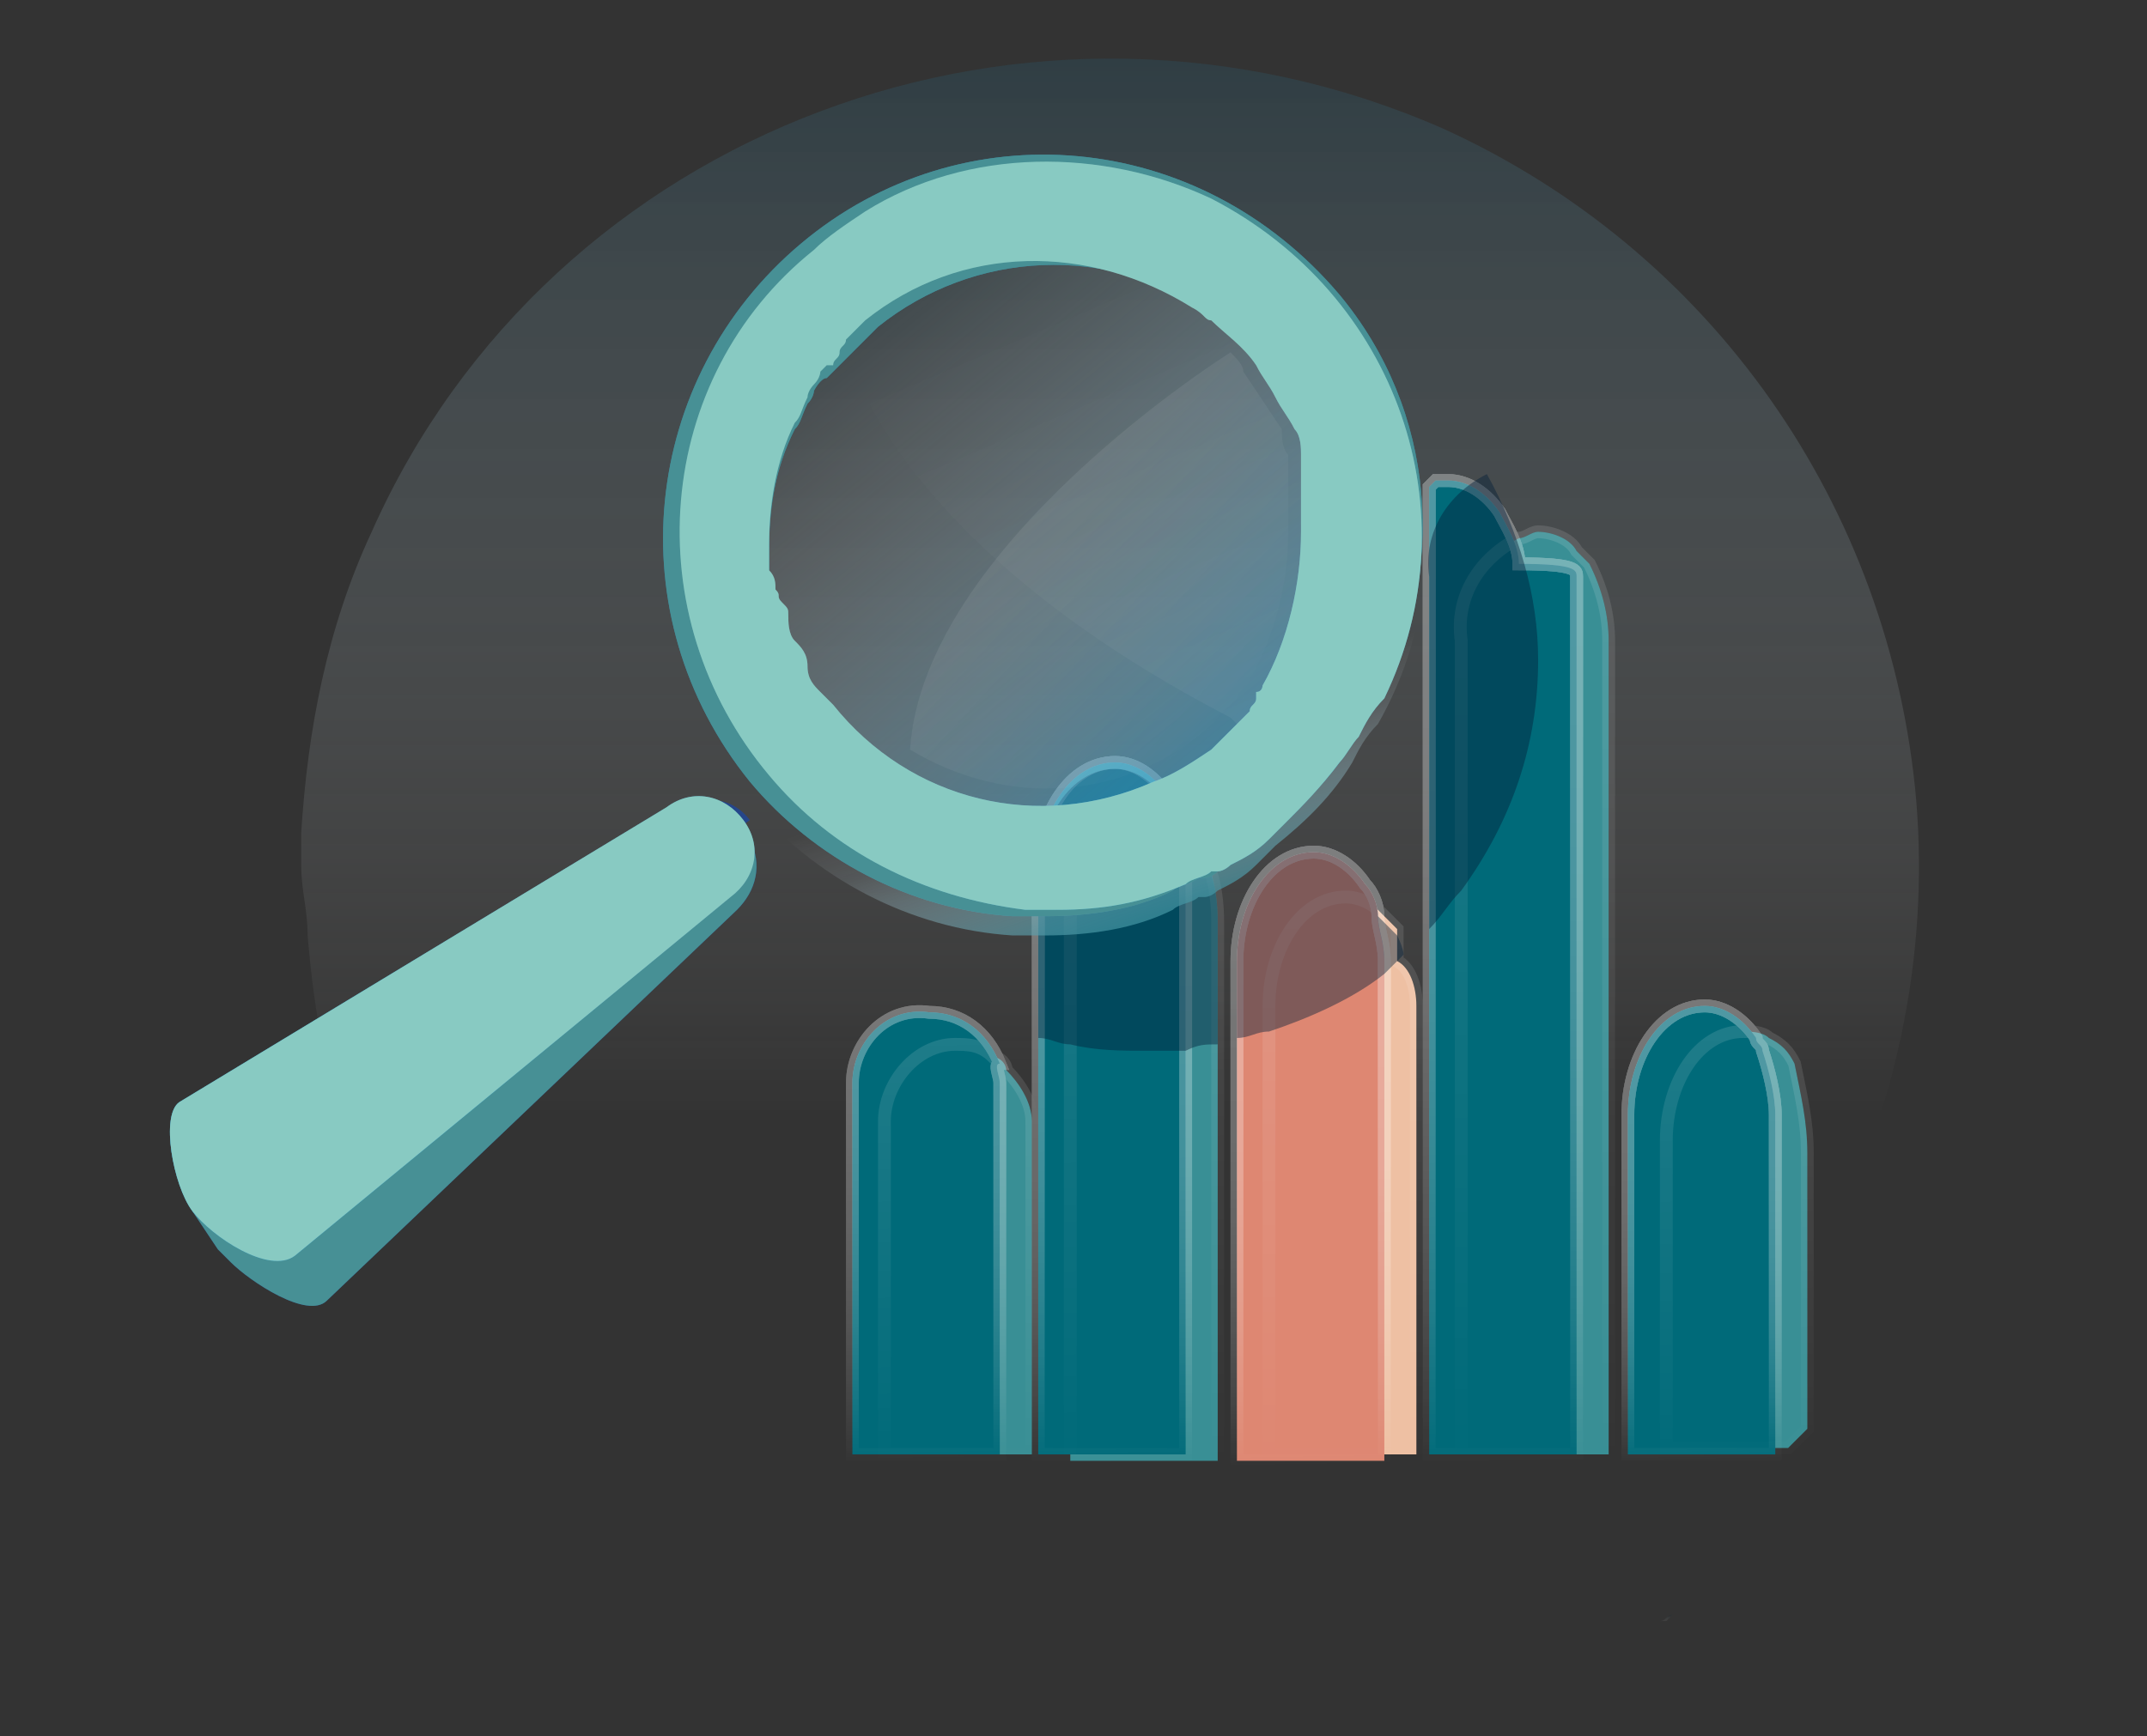 <svg xmlns="http://www.w3.org/2000/svg" xmlns:xlink="http://www.w3.org/1999/xlink" id="Calque_2" x="0px" y="0px" viewBox="0 0 33.5 27.1" style="enable-background:new 0 0 33.5 27.1;" xml:space="preserve">
<rect x="0" y="0" width="33.5" height="27.1" fill="#333333" stroke="none"/>
<style type="text/css">
	.st0{opacity:0.5;fill:url(#SVGID_1_);enable-background:new    ;}
	.st1{opacity:0.31;fill:url(#SVGID_2_);enable-background:new    ;}
	.st2{opacity:0.31;fill:url(#SVGID_3_);enable-background:new    ;}
	.st3{opacity:0.31;fill:url(#SVGID_4_);enable-background:new    ;}
	.st4{opacity:0.31;fill:url(#SVGID_5_);enable-background:new    ;}
	.st5{opacity:0.31;fill:url(#SVGID_6_);enable-background:new    ;}
	.st6{opacity:0.31;fill:url(#SVGID_7_);enable-background:new    ;}
	.st7{fill:#398F95;}
	.st8{fill:url(#SVGID_8_);}
	.st9{fill:url(#SVGID_9_);}
	.st10{opacity:0.1;fill:url(#SVGID_10_);enable-background:new    ;}
	.st11{fill:url(#SVGID_11_);}
	.st12{fill:#EEC0A3;}
	.st13{fill:url(#SVGID_12_);}
	.st14{fill:url(#SVGID_13_);}
	.st15{fill:#006A79;}
	.st16{fill:#DE8772;}
	.st17{opacity:0.31;}
	.st18{opacity:0.31;fill:none;stroke:url(#SVGID_14_);stroke-width:0.2;stroke-miterlimit:10;enable-background:new    ;}
	.st19{opacity:0.31;fill:none;stroke:url(#SVGID_15_);stroke-width:0.2;stroke-miterlimit:10;enable-background:new    ;}
	.st20{opacity:0.31;fill:none;stroke:url(#SVGID_16_);stroke-width:0.2;stroke-miterlimit:10;enable-background:new    ;}
	.st21{opacity:0.31;fill:none;stroke:url(#SVGID_17_);stroke-width:0.2;stroke-miterlimit:10;enable-background:new    ;}
	.st22{opacity:0.31;fill:none;stroke:url(#SVGID_18_);stroke-width:0.2;stroke-miterlimit:10;enable-background:new    ;}
	.st23{opacity:0.1;fill:none;stroke:url(#SVGID_19_);stroke-width:0.2;stroke-miterlimit:10;enable-background:new    ;}
	.st24{fill:none;stroke:url(#SVGID_20_);stroke-width:0.2;stroke-miterlimit:10;}
	.st25{opacity:0.1;fill:none;stroke:url(#SVGID_21_);stroke-width:0.2;stroke-miterlimit:10;enable-background:new    ;}
	.st26{fill:none;stroke:url(#SVGID_22_);stroke-width:0.2;stroke-miterlimit:10;}
	.st27{opacity:0.1;fill:none;stroke:url(#SVGID_23_);stroke-width:0.2;stroke-miterlimit:10;enable-background:new    ;}
	.st28{fill:none;stroke:url(#SVGID_24_);stroke-width:0.2;stroke-miterlimit:10;}
	.st29{opacity:0.1;fill:none;stroke:url(#SVGID_25_);stroke-width:0.2;stroke-miterlimit:10;enable-background:new    ;}
	.st30{fill:none;stroke:url(#SVGID_26_);stroke-width:0.2;stroke-miterlimit:10;}
	.st31{opacity:0.1;fill:none;stroke:url(#SVGID_27_);stroke-width:0.2;stroke-miterlimit:10;enable-background:new    ;}
	.st32{fill:none;stroke:url(#SVGID_28_);stroke-width:0.2;stroke-miterlimit:10;}
	.st33{fill:none;stroke:url(#SVGID_29_);stroke-width:0.2;stroke-miterlimit:10;}
	.st34{fill:none;stroke:url(#SVGID_30_);stroke-width:0.2;stroke-miterlimit:10;}
	.st35{fill:none;stroke:url(#SVGID_31_);stroke-width:0.2;stroke-miterlimit:10;}
	.st36{fill:none;stroke:url(#SVGID_32_);stroke-width:0.2;stroke-miterlimit:10;}
	.st37{fill:none;stroke:url(#SVGID_33_);stroke-width:0.2;stroke-miterlimit:10;}
	.st38{fill:none;stroke:url(#SVGID_34_);stroke-width:0.2;stroke-miterlimit:10;}
	.st39{fill:none;stroke:url(#SVGID_35_);stroke-width:0.2;stroke-miterlimit:10;}
	.st40{fill:none;stroke:url(#SVGID_36_);stroke-width:0.2;stroke-miterlimit:10;}
	.st41{fill:none;stroke:url(#SVGID_37_);stroke-width:0.2;stroke-miterlimit:10;}
	.st42{opacity:0.43;fill:#042038;enable-background:new    ;}
	.st43{fill:#042038;}
	.st44{fill:url(#SVGID_38_);}
	.st45{fill:#25468A;}
	.st46{fill:#479095;}
	.st47{fill:#347D99;}
	.st48{fill:url(#SVGID_39_);}
	.st49{fill:url(#SVGID_40_);}
	.st50{fill:#88CAC2;}
	.st51{fill:url(#SVGID_41_);}
	.st52{opacity:0.14;fill:url(#SVGID_42_);enable-background:new    ;}
	.st53{opacity:0.14;fill:url(#SVGID_43_);enable-background:new    ;}
</style>
<g>
	<g>
		
			<linearGradient id="SVGID_1_" gradientUnits="userSpaceOnUse" x1="-1146.73" y1="597.628" x2="-1146.73" y2="617.281" gradientTransform="matrix(-1 0 0 1 -1129.463 -599.872)">
			<stop offset="0" style="stop-color:#022A3B"></stop>
			<stop offset="1" style="stop-color:#FFFFFF;stop-opacity:0"></stop>
		</linearGradient>
		<path class="st0" d="M29.9,12.5c0.4,4.9-2.1,9.7-6.4,12.1c-0.1,0.1-0.3,0.2-0.4,0.2c-0.2,0.1-0.5,0.2-0.7,0.3    c-0.1,0.1-0.3,0.1-0.4,0.2c-6.5,2.6-13.8-0.6-16.4-7.1c-0.5-1.2-0.7-2.4-0.8-3.6c0-0.4-0.1-0.7-0.1-1.1c0-0.2,0-0.3,0-0.5    c0.1-1.6,0.4-3.2,1.1-4.7C8.6,2,16.1-0.8,22.5,2C26.7,3.9,29.5,7.9,29.9,12.5z"></path>
	</g>
</g>
<g>
	<g>
		<g>
			
				<linearGradient id="SVGID_2_" gradientUnits="userSpaceOnUse" x1="14.964" y1="619.465" x2="14.856" y2="615.429" gradientTransform="matrix(1 0 0 1 0 -597.145)">
				<stop offset="0" style="stop-color:#FFFFFF;stop-opacity:0"></stop>
				<stop offset="1" style="stop-color:#000000;stop-opacity:0.6"></stop>
			</linearGradient>
			<path class="st1" d="M16.1,17.5v5.2h-2.3v-5.2c0-0.6,0.5-1.2,1.1-1.2c0.2,0,0.4,0,0.6,0.2c0.1,0,0.2,0.1,0.2,0.2     C15.9,16.9,16.1,17.2,16.1,17.5z"></path>
			
				<linearGradient id="SVGID_3_" gradientUnits="userSpaceOnUse" x1="18.01" y1="620.284" x2="17.869" y2="615.05" gradientTransform="matrix(1 0 0 1 0 -597.145)">
				<stop offset="0" style="stop-color:#FFFFFF;stop-opacity:0"></stop>
				<stop offset="1" style="stop-color:#000000;stop-opacity:0.6"></stop>
			</linearGradient>
			<path class="st2" d="M19,14.4v8.4h-2.3v-8.4c0-0.9,0.5-1.7,1.2-1.7c0.2,0,0.4,0.1,0.5,0.2c0.1,0.1,0.2,0.2,0.3,0.3     C18.9,13.5,19,13.9,19,14.4z"></path>
			
				<linearGradient id="SVGID_4_" gradientUnits="userSpaceOnUse" x1="26.003" y1="622.487" x2="26" y2="622.367" gradientTransform="matrix(1 0 0 1 0 -597.145)">
				<stop offset="0" style="stop-color:#FFFFFF;stop-opacity:0"></stop>
				<stop offset="1" style="stop-color:#000000;stop-opacity:0.6"></stop>
			</linearGradient>
			<path class="st3" d="M26.1,25.2L26,25.3l0,0c0,0-0.1,0-0.1,0c0,0,0,0,0,0C26,25.3,26,25.2,26.1,25.2z"></path>
			
				<linearGradient id="SVGID_5_" gradientUnits="userSpaceOnUse" x1="27.099" y1="620.381" x2="26.968" y2="615.478" gradientTransform="matrix(1 0 0 1 0 -597.145)">
				<stop offset="0" style="stop-color:#FFFFFF;stop-opacity:0"></stop>
				<stop offset="1" style="stop-color:#000000;stop-opacity:0.6"></stop>
			</linearGradient>
			<path class="st4" d="M28.2,18v4.3l0,0l0,0c0,0-0.1,0.1-0.1,0.1l-0.1,0.1l-0.1,0.1l-0.1,0l0,0v0h-1.8v-4.8c0-0.9,0.5-1.7,1.2-1.7     c0.1,0,0.3,0,0.4,0.1c0.2,0.1,0.3,0.2,0.4,0.4C28.1,17.1,28.2,17.5,28.2,18z"></path>
			
				<linearGradient id="SVGID_6_" gradientUnits="userSpaceOnUse" x1="21.013" y1="619.245" x2="20.89" y2="614.724" gradientTransform="matrix(1 0 0 1 0 -597.145)">
				<stop offset="0" style="stop-color:#FFFFFF;stop-opacity:0"></stop>
				<stop offset="1" style="stop-color:#000000;stop-opacity:0.6"></stop>
			</linearGradient>
			<path class="st5" d="M22.1,15.7v7h-2.3v-7c0-0.9,0.5-1.7,1.2-1.7c0.2,0,0.4,0.1,0.5,0.2c0.1,0.1,0.2,0.2,0.3,0.3c0,0,0,0,0,0.1     s0,0,0,0.1s0,0,0,0.1s0,0,0,0.1s0,0,0,0.1C22,15.1,22.1,15.4,22.1,15.7z"></path>
			
				<linearGradient id="SVGID_7_" gradientUnits="userSpaceOnUse" x1="24.154" y1="620.161" x2="24.003" y2="614.519" gradientTransform="matrix(1 0 0 1 0 -597.145)">
				<stop offset="0" style="stop-color:#FFFFFF;stop-opacity:0"></stop>
				<stop offset="1" style="stop-color:#000000;stop-opacity:0.6"></stop>
			</linearGradient>
			<path class="st6" d="M25.1,10v12.7h-2.3V10c-0.1-0.7,0.3-1.3,0.9-1.6c0.1,0,0.2-0.1,0.3-0.1c0.2,0,0.5,0.1,0.6,0.3     c0.1,0.1,0.1,0.1,0.2,0.2C25,9.2,25.1,9.6,25.1,10z"></path>
			<path class="st7" d="M16.1,17.5v5.2h-2.3v-5.2c0-0.6,0.5-1.2,1.1-1.2c0.2,0,0.4,0,0.6,0.2c0.1,0,0.2,0.1,0.2,0.2     C15.9,16.9,16.1,17.2,16.1,17.5z"></path>
			
				<linearGradient id="SVGID_8_" gradientUnits="userSpaceOnUse" x1="14.405" y1="612.35" x2="14.389" y2="619.765" gradientTransform="matrix(1 0 0 1 0 -597.145)">
				<stop offset="0" style="stop-color:#347D99"></stop>
				<stop offset="1" style="stop-color:#FFFFFF;stop-opacity:0"></stop>
			</linearGradient>
			<path class="st8" d="M15.6,16.9v5.8h-2.3v-5.8c0-0.6,0.5-1.2,1.2-1.1c0.5,0,0.9,0.3,1.1,0.8C15.5,16.6,15.6,16.8,15.6,16.9z"></path>
			<path class="st7" d="M19,14.4v8.4h-2.3v-8.4c0-0.9,0.5-1.7,1.2-1.7c0.2,0,0.4,0.1,0.5,0.2c0.1,0.1,0.2,0.2,0.3,0.3     C18.9,13.5,19,13.9,19,14.4z"></path>
			
				<linearGradient id="SVGID_9_" gradientUnits="userSpaceOnUse" x1="17.39" y1="608.255" x2="17.366" y2="619.698" gradientTransform="matrix(1 0 0 1 0 -597.145)">
				<stop offset="0" style="stop-color:#347D99"></stop>
				<stop offset="1" style="stop-color:#FFFFFF;stop-opacity:0"></stop>
			</linearGradient>
			<path class="st9" d="M18.5,13.6v9.1h-2.3v-9.1c0-0.9,0.5-1.7,1.2-1.7c0.3,0,0.6,0.2,0.8,0.5c0.1,0.1,0.2,0.3,0.2,0.5     C18.5,13.1,18.5,13.4,18.5,13.6z"></path>
			
				<linearGradient id="SVGID_10_" gradientUnits="userSpaceOnUse" x1="26" y1="622.303" x2="25.999" y2="622.476" gradientTransform="matrix(1 0 0 1 0 -597.145)">
				<stop offset="0" style="stop-color:#347D99"></stop>
				<stop offset="1" style="stop-color:#FFFFFF;stop-opacity:0"></stop>
			</linearGradient>
			<path class="st10" d="M26.1,25.2L26,25.3l0,0c0,0-0.1,0-0.1,0c0,0,0,0,0,0C26,25.3,26,25.2,26.1,25.2z"></path>
			<path class="st7" d="M28.2,18v4.3l0,0l0,0c0,0-0.1,0.1-0.1,0.1l-0.1,0.1l-0.1,0.1l-0.1,0l0,0v0h-1.8v-4.8c0-0.9,0.5-1.7,1.2-1.7     c0.1,0,0.3,0,0.4,0.1c0.2,0.1,0.3,0.2,0.4,0.4C28.1,17.1,28.2,17.5,28.2,18z"></path>
			
				<linearGradient id="SVGID_11_" gradientUnits="userSpaceOnUse" x1="26.526" y1="612.353" x2="26.509" y2="619.765" gradientTransform="matrix(1 0 0 1 0 -597.145)">
				<stop offset="0" style="stop-color:#347D99"></stop>
				<stop offset="1" style="stop-color:#FFFFFF;stop-opacity:0"></stop>
			</linearGradient>
			<path class="st11" d="M27.7,17.4v5.3h-2.3v-5.3c0-0.9,0.5-1.7,1.2-1.7c0.3,0,0.6,0.2,0.8,0.5c0,0.1,0.1,0.1,0.1,0.2     C27.6,16.7,27.7,17.1,27.7,17.4z"></path>
			<path class="st12" d="M22.1,15.7v7h-2.3v-7c0-0.9,0.5-1.7,1.2-1.7c0.2,0,0.4,0.1,0.5,0.2c0.1,0.1,0.2,0.2,0.3,0.3c0,0,0,0,0,0.1     s0,0,0,0.1s0,0,0,0.1s0,0,0,0.1s0,0,0,0.1C22,15.1,22.1,15.4,22.1,15.7z"></path>
			
				<linearGradient id="SVGID_12_" gradientUnits="userSpaceOnUse" x1="20.438" y1="609.731" x2="20.417" y2="619.722" gradientTransform="matrix(1 0 0 1 0 -597.145)">
				<stop offset="0" style="stop-color:#347D99"></stop>
				<stop offset="1" style="stop-color:#FFFFFF;stop-opacity:0"></stop>
			</linearGradient>
			<path class="st13" d="M21.6,15v7.8h-2.3V15c0-0.9,0.5-1.7,1.2-1.7c0.3,0,0.6,0.2,0.8,0.5c0.1,0.1,0.2,0.3,0.2,0.5     C21.5,14.5,21.6,14.7,21.6,15z"></path>
			<path class="st7" d="M25.1,10v12.7h-2.3V10c-0.1-0.7,0.3-1.3,0.9-1.6c0.1,0,0.2-0.1,0.3-0.1c0.2,0,0.5,0.1,0.6,0.3     c0.1,0.1,0.1,0.1,0.2,0.2C25,9.2,25.1,9.6,25.1,10z"></path>
			
				<linearGradient id="SVGID_13_" gradientUnits="userSpaceOnUse" x1="23.495" y1="603.345" x2="23.461" y2="619.618" gradientTransform="matrix(1 0 0 1 0 -597.145)">
				<stop offset="0" style="stop-color:#347D99"></stop>
				<stop offset="1" style="stop-color:#FFFFFF;stop-opacity:0"></stop>
			</linearGradient>
			<path class="st14" d="M24.6,9v13.7h-2.3V9c0,0,0-0.1,0-0.1s0,0,0-0.1v0v0c0,0,0,0,0-0.1v0c0,0,0,0,0-0.1v0c0,0,0,0,0-0.1v0l0-0.1     c0,0,0,0,0,0c0,0,0-0.1,0-0.1c0,0,0-0.1,0-0.1l0-0.1l0,0l0,0c0,0,0,0,0,0l0,0c0,0,0,0,0,0l0-0.1c0,0,0,0,0-0.1s0,0,0-0.1     s0,0,0-0.1s0,0,0,0l0,0l0,0l0,0c0,0,0,0,0,0l0-0.1l0,0c0,0,0.1-0.1,0.1-0.1l0,0c0,0,0,0,0,0l0,0l0,0l0,0l0,0l0,0l0,0l0,0h0     c0.1,0,0.1,0,0.2,0c0.3,0,0.6,0.2,0.8,0.5c0.1,0.2,0.3,0.5,0.3,0.8C24.6,8.8,24.6,8.9,24.6,9z"></path>
			<path class="st15" d="M15.6,16.9v5.8h-2.3v-5.8c0-0.6,0.5-1.2,1.2-1.1c0.5,0,0.9,0.3,1.1,0.8C15.5,16.6,15.6,16.8,15.6,16.9z"></path>
			<path class="st15" d="M18.5,13.6v9.1h-2.3v-9.1c0-0.9,0.5-1.7,1.2-1.7c0.3,0,0.6,0.2,0.8,0.5c0.1,0.1,0.2,0.3,0.2,0.5     C18.5,13.1,18.5,13.4,18.5,13.6z"></path>
			<path class="st15" d="M27.7,17.4v5.3h-2.3v-5.3c0-0.9,0.5-1.7,1.2-1.7c0.3,0,0.6,0.2,0.8,0.5c0,0.1,0.1,0.1,0.1,0.2     C27.6,16.7,27.7,17.1,27.7,17.4z"></path>
			<path class="st16" d="M21.6,15v7.8h-2.3V15c0-0.9,0.5-1.7,1.2-1.7c0.3,0,0.6,0.2,0.8,0.5c0.1,0.1,0.2,0.3,0.2,0.5     C21.5,14.5,21.6,14.7,21.6,15z"></path>
			<path class="st15" d="M24.6,9v13.7h-2.3V9c0,0,0-0.1,0-0.1s0,0,0-0.1v0v0c0,0,0,0,0-0.1v0c0,0,0,0,0-0.1v0c0,0,0,0,0-0.1v0l0-0.1     c0,0,0,0,0,0c0,0,0-0.1,0-0.1c0,0,0-0.1,0-0.1l0-0.1l0,0l0,0c0,0,0,0,0,0l0,0c0,0,0,0,0,0l0-0.1c0,0,0,0,0-0.1s0,0,0-0.1     s0,0,0-0.1s0,0,0,0l0,0l0,0l0,0c0,0,0,0,0,0l0-0.1l0,0c0,0,0.1-0.1,0.1-0.1l0,0c0,0,0,0,0,0l0,0l0,0l0,0l0,0l0,0l0,0l0,0h0     c0.1,0,0.1,0,0.2,0c0.3,0,0.6,0.2,0.8,0.5c0.1,0.2,0.3,0.5,0.3,0.8C24.6,8.8,24.6,8.9,24.6,9z"></path>
		</g>
		<g class="st17">
			
				<linearGradient id="SVGID_14_" gradientUnits="userSpaceOnUse" x1="14.839" y1="613.414" x2="14.95" y2="620.005" gradientTransform="matrix(1 0 0 1 0 -597.145)">
				<stop offset="0" style="stop-color:#FFFFFF"></stop>
				<stop offset="1" style="stop-color:#FFFFFF;stop-opacity:0"></stop>
			</linearGradient>
			<path class="st18" d="M16.1,17.5v5.2h-2.3v-5.2c0-0.6,0.5-1.2,1.1-1.2c0.2,0,0.4,0,0.6,0.2c0.1,0,0.2,0.1,0.2,0.2     C15.9,16.9,16.1,17.2,16.1,17.5z"></path>
			
				<linearGradient id="SVGID_15_" gradientUnits="userSpaceOnUse" x1="17.786" y1="609.747" x2="17.957" y2="620.015" gradientTransform="matrix(1 0 0 1 0 -597.145)">
				<stop offset="0" style="stop-color:#FFFFFF"></stop>
				<stop offset="1" style="stop-color:#FFFFFF;stop-opacity:0"></stop>
			</linearGradient>
			<path class="st19" d="M19,14.4v8.4h-2.3v-8.4c0-0.9,0.5-1.7,1.2-1.7c0.2,0,0.4,0.1,0.5,0.2c0.1,0.1,0.2,0.2,0.3,0.3     C18.9,13.5,19,13.9,19,14.4z"></path>
			
				<linearGradient id="SVGID_16_" gradientUnits="userSpaceOnUse" x1="26.951" y1="613.34" x2="27.064" y2="620.138" gradientTransform="matrix(1 0 0 1 0 -597.145)">
				<stop offset="0" style="stop-color:#FFFFFF"></stop>
				<stop offset="1" style="stop-color:#FFFFFF;stop-opacity:0"></stop>
			</linearGradient>
			<path class="st20" d="M28.2,18v4.3l0,0l0,0c0,0-0.1,0.1-0.1,0.1l-0.1,0.1l-0.1,0.1l-0.1,0l0,0v0h-1.8v-4.8c0-0.9,0.5-1.7,1.2-1.7     c0.1,0,0.3,0,0.4,0.1c0.2,0.1,0.3,0.2,0.4,0.4C28.1,17.1,28.2,17.5,28.2,18z"></path>
			
				<linearGradient id="SVGID_17_" gradientUnits="userSpaceOnUse" x1="20.846" y1="611.116" x2="20.995" y2="620.015" gradientTransform="matrix(1 0 0 1 0 -597.145)">
				<stop offset="0" style="stop-color:#FFFFFF"></stop>
				<stop offset="1" style="stop-color:#FFFFFF;stop-opacity:0"></stop>
			</linearGradient>
			<path class="st21" d="M22.1,15.7v7h-2.3v-7c0-0.9,0.5-1.7,1.2-1.7c0.2,0,0.4,0.1,0.5,0.2c0.1,0.1,0.2,0.2,0.3,0.3c0,0,0,0,0,0.1     s0,0,0,0.1s0,0,0,0.1s0,0,0,0.1s0,0,0,0.1C22,15.1,22.1,15.4,22.1,15.7z"></path>
			
				<linearGradient id="SVGID_18_" gradientUnits="userSpaceOnUse" x1="23.839" y1="605.427" x2="24.084" y2="620.004" gradientTransform="matrix(1 0 0 1 0 -597.145)">
				<stop offset="0" style="stop-color:#FFFFFF"></stop>
				<stop offset="1" style="stop-color:#FFFFFF;stop-opacity:0"></stop>
			</linearGradient>
			<path class="st22" d="M25.1,10v12.7h-2.3V10c-0.1-0.7,0.3-1.3,0.9-1.6c0.1,0,0.2-0.1,0.3-0.1c0.2,0,0.5,0.1,0.6,0.3     c0.1,0.1,0.1,0.1,0.2,0.2C25,9.2,25.1,9.6,25.1,10z"></path>
			
				<linearGradient id="SVGID_19_" gradientUnits="userSpaceOnUse" x1="14.839" y1="613.414" x2="14.95" y2="620.005" gradientTransform="matrix(1 0 0 1 0 -597.145)">
				<stop offset="0" style="stop-color:#FFFFFF"></stop>
				<stop offset="1" style="stop-color:#FFFFFF;stop-opacity:0"></stop>
			</linearGradient>
			<path class="st23" d="M16.1,17.5v5.2h-2.3v-5.2c0-0.6,0.5-1.2,1.1-1.2c0.2,0,0.4,0,0.6,0.2c0.1,0,0.2,0.1,0.2,0.2     C15.9,16.9,16.1,17.2,16.1,17.5z"></path>
			
				<linearGradient id="SVGID_20_" gradientUnits="userSpaceOnUse" x1="14.324" y1="612.796" x2="14.446" y2="620.013" gradientTransform="matrix(1 0 0 1 0 -597.145)">
				<stop offset="0" style="stop-color:#FFFFFF"></stop>
				<stop offset="1" style="stop-color:#FFFFFF;stop-opacity:0"></stop>
			</linearGradient>
			<path class="st24" d="M15.6,16.9v5.8h-2.3v-5.8c0-0.6,0.5-1.2,1.2-1.1c0.5,0,0.9,0.3,1.1,0.8C15.5,16.6,15.6,16.8,15.6,16.9z"></path>
			
				<linearGradient id="SVGID_21_" gradientUnits="userSpaceOnUse" x1="17.786" y1="609.747" x2="17.957" y2="620.015" gradientTransform="matrix(1 0 0 1 0 -597.145)">
				<stop offset="0" style="stop-color:#FFFFFF"></stop>
				<stop offset="1" style="stop-color:#FFFFFF;stop-opacity:0"></stop>
			</linearGradient>
			<path class="st25" d="M19,14.4v8.4h-2.3v-8.4c0-0.9,0.5-1.7,1.2-1.7c0.2,0,0.4,0.1,0.5,0.2c0.1,0.1,0.2,0.2,0.3,0.3     C18.9,13.5,19,13.9,19,14.4z"></path>
			
				<linearGradient id="SVGID_22_" gradientUnits="userSpaceOnUse" x1="17.27" y1="608.987" x2="17.454" y2="620.005" gradientTransform="matrix(1 0 0 1 0 -597.145)">
				<stop offset="0" style="stop-color:#FFFFFF"></stop>
				<stop offset="1" style="stop-color:#FFFFFF;stop-opacity:0"></stop>
			</linearGradient>
			<path class="st26" d="M18.5,13.6v9.1h-2.3v-9.1c0-0.9,0.5-1.7,1.2-1.7c0.3,0,0.6,0.2,0.8,0.5c0.1,0.1,0.2,0.3,0.2,0.5     C18.5,13.1,18.5,13.4,18.5,13.6z"></path>
			
				<linearGradient id="SVGID_23_" gradientUnits="userSpaceOnUse" x1="26.951" y1="613.34" x2="27.064" y2="620.138" gradientTransform="matrix(1 0 0 1 0 -597.145)">
				<stop offset="0" style="stop-color:#FFFFFF"></stop>
				<stop offset="1" style="stop-color:#FFFFFF;stop-opacity:0"></stop>
			</linearGradient>
			<path class="st27" d="M28.2,18v4.3l0,0l0,0c0,0-0.1,0.1-0.1,0.1l-0.1,0.1l-0.1,0.1l-0.1,0l0,0v0h-1.8v-4.8c0-0.9,0.5-1.7,1.2-1.7     c0.1,0,0.3,0,0.4,0.1c0.2,0.1,0.3,0.2,0.4,0.4C28.1,17.1,28.2,17.5,28.2,18z"></path>
			
				<linearGradient id="SVGID_24_" gradientUnits="userSpaceOnUse" x1="26.441" y1="612.786" x2="26.562" y2="620.005" gradientTransform="matrix(1 0 0 1 0 -597.145)">
				<stop offset="0" style="stop-color:#FFFFFF"></stop>
				<stop offset="1" style="stop-color:#FFFFFF;stop-opacity:0"></stop>
			</linearGradient>
			<path class="st28" d="M27.7,17.4v5.3h-2.3v-5.3c0-0.9,0.5-1.7,1.2-1.7c0.3,0,0.6,0.2,0.8,0.5c0,0.1,0.1,0.1,0.1,0.2     C27.6,16.7,27.7,17.1,27.7,17.4z"></path>
			
				<linearGradient id="SVGID_25_" gradientUnits="userSpaceOnUse" x1="20.846" y1="611.116" x2="20.995" y2="620.015" gradientTransform="matrix(1 0 0 1 0 -597.145)">
				<stop offset="0" style="stop-color:#FFFFFF"></stop>
				<stop offset="1" style="stop-color:#FFFFFF;stop-opacity:0"></stop>
			</linearGradient>
			<path class="st29" d="M22.1,15.7v7h-2.3v-7c0-0.9,0.5-1.7,1.2-1.7c0.2,0,0.4,0.1,0.5,0.2c0.1,0.1,0.2,0.2,0.3,0.3c0,0,0,0,0,0.1     s0,0,0,0.1s0,0,0,0.1s0,0,0,0.1s0,0,0,0.1C22,15.1,22.1,15.4,22.1,15.7z"></path>
			
				<linearGradient id="SVGID_26_" gradientUnits="userSpaceOnUse" x1="20.33" y1="610.357" x2="20.491" y2="620.005" gradientTransform="matrix(1 0 0 1 0 -597.145)">
				<stop offset="0" style="stop-color:#FFFFFF"></stop>
				<stop offset="1" style="stop-color:#FFFFFF;stop-opacity:0"></stop>
			</linearGradient>
			<path class="st30" d="M21.6,15v7.8h-2.3V15c0-0.9,0.5-1.7,1.2-1.7c0.3,0,0.6,0.2,0.8,0.5c0.1,0.1,0.2,0.3,0.2,0.5     C21.5,14.5,21.6,14.7,21.6,15z"></path>
			
				<linearGradient id="SVGID_27_" gradientUnits="userSpaceOnUse" x1="23.839" y1="605.427" x2="24.084" y2="620.004" gradientTransform="matrix(1 0 0 1 0 -597.145)">
				<stop offset="0" style="stop-color:#FFFFFF"></stop>
				<stop offset="1" style="stop-color:#FFFFFF;stop-opacity:0"></stop>
			</linearGradient>
			<path class="st31" d="M25.1,10v12.7h-2.3V10c-0.1-0.7,0.3-1.3,0.9-1.6c0.1,0,0.2-0.1,0.3-0.1c0.2,0,0.5,0.1,0.6,0.3     c0.1,0.1,0.1,0.1,0.2,0.2C25,9.2,25.1,9.6,25.1,10z"></path>
			
				<linearGradient id="SVGID_28_" gradientUnits="userSpaceOnUse" x1="23.33" y1="604.417" x2="23.591" y2="620.014" gradientTransform="matrix(1 0 0 1 0 -597.145)">
				<stop offset="0" style="stop-color:#FFFFFF"></stop>
				<stop offset="1" style="stop-color:#FFFFFF;stop-opacity:0"></stop>
			</linearGradient>
			<path class="st32" d="M24.6,9v13.7h-2.3V9c0,0,0-0.1,0-0.1s0,0,0-0.1v0v0c0,0,0,0,0-0.1v0c0,0,0,0,0-0.1v0c0,0,0,0,0-0.1v0l0-0.1     c0,0,0,0,0,0c0,0,0-0.1,0-0.1c0,0,0-0.1,0-0.1l0-0.1l0,0l0,0c0,0,0,0,0,0l0,0c0,0,0,0,0,0l0-0.1c0,0,0,0,0-0.1s0,0,0-0.1     s0,0,0-0.1s0,0,0,0l0,0l0,0l0,0c0,0,0,0,0,0l0-0.1l0,0c0,0,0.1-0.1,0.1-0.1l0,0c0,0,0,0,0,0l0,0l0,0l0,0l0,0l0,0l0,0l0,0h0     c0.1,0,0.1,0,0.2,0c0.3,0,0.6,0.2,0.8,0.5c0.1,0.2,0.3,0.5,0.3,0.8C24.6,8.8,24.6,8.9,24.6,9z"></path>
			
				<linearGradient id="SVGID_29_" gradientUnits="userSpaceOnUse" x1="14.324" y1="612.796" x2="14.446" y2="620.013" gradientTransform="matrix(1 0 0 1 0 -597.145)">
				<stop offset="0" style="stop-color:#FFFFFF"></stop>
				<stop offset="1" style="stop-color:#FFFFFF;stop-opacity:0"></stop>
			</linearGradient>
			<path class="st33" d="M15.6,16.9v5.8h-2.3v-5.8c0-0.6,0.5-1.2,1.2-1.1c0.5,0,0.9,0.3,1.1,0.8C15.5,16.6,15.6,16.8,15.6,16.9z"></path>
			
				<linearGradient id="SVGID_30_" gradientUnits="userSpaceOnUse" x1="17.27" y1="608.987" x2="17.454" y2="620.005" gradientTransform="matrix(1 0 0 1 0 -597.145)">
				<stop offset="0" style="stop-color:#FFFFFF"></stop>
				<stop offset="1" style="stop-color:#FFFFFF;stop-opacity:0"></stop>
			</linearGradient>
			<path class="st34" d="M18.5,13.6v9.1h-2.3v-9.1c0-0.9,0.5-1.7,1.2-1.7c0.3,0,0.6,0.2,0.8,0.5c0.1,0.1,0.2,0.3,0.2,0.5     C18.5,13.1,18.5,13.4,18.5,13.6z"></path>
			
				<linearGradient id="SVGID_31_" gradientUnits="userSpaceOnUse" x1="17.27" y1="608.987" x2="17.454" y2="620.005" gradientTransform="matrix(1 0 0 1 0 -597.145)">
				<stop offset="0" style="stop-color:#FFFFFF"></stop>
				<stop offset="1" style="stop-color:#FFFFFF;stop-opacity:0"></stop>
			</linearGradient>
			<path class="st35" d="M18.5,13.6v9.1h-2.3v-9.1c0-0.9,0.5-1.7,1.2-1.7c0.3,0,0.6,0.2,0.8,0.5c0.1,0.1,0.2,0.3,0.2,0.5     C18.5,13.1,18.5,13.4,18.5,13.6z"></path>
			
				<linearGradient id="SVGID_32_" gradientUnits="userSpaceOnUse" x1="26.441" y1="612.786" x2="26.562" y2="620.005" gradientTransform="matrix(1 0 0 1 0 -597.145)">
				<stop offset="0" style="stop-color:#FFFFFF"></stop>
				<stop offset="1" style="stop-color:#FFFFFF;stop-opacity:0"></stop>
			</linearGradient>
			<path class="st36" d="M27.7,17.4v5.3h-2.3v-5.3c0-0.9,0.5-1.7,1.2-1.7c0.3,0,0.6,0.2,0.8,0.5c0,0.1,0.1,0.1,0.1,0.2     C27.6,16.7,27.7,17.1,27.7,17.4z"></path>
			
				<linearGradient id="SVGID_33_" gradientUnits="userSpaceOnUse" x1="26.441" y1="612.786" x2="26.562" y2="620.005" gradientTransform="matrix(1 0 0 1 0 -597.145)">
				<stop offset="0" style="stop-color:#FFFFFF"></stop>
				<stop offset="1" style="stop-color:#FFFFFF;stop-opacity:0"></stop>
			</linearGradient>
			<path class="st37" d="M27.7,17.4v5.3h-2.3v-5.3c0-0.9,0.5-1.7,1.2-1.7c0.3,0,0.6,0.2,0.8,0.5c0,0.1,0.1,0.1,0.1,0.2     C27.6,16.7,27.7,17.1,27.7,17.4z"></path>
			
				<linearGradient id="SVGID_34_" gradientUnits="userSpaceOnUse" x1="20.33" y1="610.357" x2="20.491" y2="620.005" gradientTransform="matrix(1 0 0 1 0 -597.145)">
				<stop offset="0" style="stop-color:#FFFFFF"></stop>
				<stop offset="1" style="stop-color:#FFFFFF;stop-opacity:0"></stop>
			</linearGradient>
			<path class="st38" d="M21.6,15v7.8h-2.3V15c0-0.9,0.5-1.7,1.2-1.7c0.3,0,0.6,0.2,0.8,0.5c0.1,0.1,0.2,0.3,0.2,0.5     C21.5,14.5,21.6,14.7,21.6,15z"></path>
			
				<linearGradient id="SVGID_35_" gradientUnits="userSpaceOnUse" x1="20.33" y1="610.357" x2="20.491" y2="620.005" gradientTransform="matrix(1 0 0 1 0 -597.145)">
				<stop offset="0" style="stop-color:#FFFFFF"></stop>
				<stop offset="1" style="stop-color:#FFFFFF;stop-opacity:0"></stop>
			</linearGradient>
			<path class="st39" d="M21.6,15v7.8h-2.3V15c0-0.9,0.5-1.7,1.2-1.7c0.3,0,0.6,0.2,0.8,0.5c0.1,0.1,0.2,0.3,0.2,0.5     C21.5,14.5,21.6,14.7,21.6,15z"></path>
			
				<linearGradient id="SVGID_36_" gradientUnits="userSpaceOnUse" x1="23.33" y1="604.417" x2="23.591" y2="620.014" gradientTransform="matrix(1 0 0 1 0 -597.145)">
				<stop offset="0" style="stop-color:#FFFFFF"></stop>
				<stop offset="1" style="stop-color:#FFFFFF;stop-opacity:0"></stop>
			</linearGradient>
			<path class="st40" d="M24.6,9v13.7h-2.3V9c0,0,0-0.1,0-0.1s0,0,0-0.1v0v0c0,0,0,0,0-0.1v0c0,0,0,0,0-0.1v0c0,0,0,0,0-0.1v0l0-0.1     c0,0,0,0,0,0c0,0,0-0.1,0-0.1c0,0,0-0.1,0-0.1l0-0.1l0,0l0,0c0,0,0,0,0,0l0,0c0,0,0,0,0,0l0-0.1c0,0,0,0,0-0.1s0,0,0-0.1     s0,0,0-0.1s0,0,0,0l0,0l0,0l0,0c0,0,0,0,0,0l0-0.1l0,0c0,0,0.1-0.1,0.1-0.1l0,0c0,0,0,0,0,0l0,0l0,0l0,0l0,0l0,0l0,0l0,0h0     c0.1,0,0.1,0,0.2,0c0.3,0,0.6,0.2,0.8,0.5c0.1,0.2,0.3,0.5,0.3,0.8C24.6,8.8,24.6,8.9,24.6,9z"></path>
			
				<linearGradient id="SVGID_37_" gradientUnits="userSpaceOnUse" x1="23.33" y1="604.417" x2="23.591" y2="620.014" gradientTransform="matrix(1 0 0 1 0 -597.145)">
				<stop offset="0" style="stop-color:#FFFFFF"></stop>
				<stop offset="1" style="stop-color:#FFFFFF;stop-opacity:0"></stop>
			</linearGradient>
			<path class="st41" d="M24.6,9v13.7h-2.3V9c0,0,0-0.1,0-0.1s0,0,0-0.1v0v0c0,0,0,0,0-0.1v0c0,0,0,0,0-0.1v0c0,0,0,0,0-0.1v0l0-0.1     c0,0,0,0,0,0c0,0,0-0.1,0-0.1c0,0,0-0.1,0-0.1l0-0.1l0,0l0,0c0,0,0,0,0,0l0,0c0,0,0,0,0,0l0-0.1c0,0,0,0,0-0.1s0,0,0-0.1     s0,0,0-0.1s0,0,0,0l0,0l0,0l0,0c0,0,0,0,0,0l0-0.1l0,0c0,0,0.1-0.1,0.1-0.1l0,0c0,0,0,0,0,0l0,0l0,0l0,0l0,0l0,0l0,0l0,0h0     c0.1,0,0.1,0,0.2,0c0.3,0,0.6,0.2,0.8,0.5c0.1,0.2,0.3,0.5,0.3,0.8C24.6,8.8,24.6,8.9,24.6,9z"></path>
		</g>
		<g>
			<path class="st42" d="M19,14.4v1.9c-0.2,0-0.3,0-0.5,0.1c-0.2,0-0.4,0-0.6,0c-0.4,0-0.8,0-1.2-0.1c-0.2,0-0.3-0.1-0.5-0.1v-2.5     c0-0.9,0.5-1.7,1.2-1.7c0.3,0,0.6,0.2,0.8,0.5c0.1,0.1,0.2,0.3,0.2,0.5c0.1,0.1,0.2,0.2,0.3,0.3C18.9,13.5,19,13.9,19,14.4z"></path>
			<path class="st42" d="M21.9,14.9c-0.1,0.1-0.2,0.2-0.3,0.3c-0.5,0.4-1.2,0.7-1.8,0.9c-0.2,0-0.3,0.1-0.5,0.1V15     c0-0.9,0.5-1.7,1.2-1.7c0.3,0,0.6,0.2,0.8,0.5c0.1,0.1,0.2,0.3,0.2,0.5c0.1,0.1,0.2,0.2,0.3,0.3C21.8,14.6,21.9,14.8,21.9,14.9z"></path>
			<path class="st42" d="M24,10.3c0,1.3-0.4,2.5-1.2,3.6c-0.2,0.2-0.3,0.4-0.5,0.6V9c-0.1-0.7,0.3-1.3,0.9-1.6     C23.7,8.3,24,9.3,24,10.3z"></path>
		</g>
	</g>
	<polygon class="st43" points="27.7,22.7 27.7,22.8 27.7,22.7  "></polygon>
	<g>
		
			<linearGradient id="SVGID_38_" gradientUnits="userSpaceOnUse" x1="-875.111" y1="-2047.463" x2="-865.161" y2="-2047.463" gradientTransform="matrix(0.634 0.773 -0.773 0.634 -1014.35 1979.547)">
			<stop offset="0" style="stop-color:#FFFFFF;stop-opacity:0"></stop>
			<stop offset="0.238" style="stop-color:#D3EEF9;stop-opacity:0.123"></stop>
			<stop offset="0.747" style="stop-color:#64C2EA;stop-opacity:0.435"></stop>
			<stop offset="1" style="stop-color:#29ABE2;stop-opacity:0.6"></stop>
		</linearGradient>
		<path class="st44" d="M19.4,12.1c-2.1,1.7-5.2,1.4-7-0.7s-1.4-5.2,0.7-7s5.3-1.4,7,0.7l0,0C21.8,7.3,21.5,10.4,19.4,12.1z"></path>
		<path class="st45" d="M3.6,19.7c-0.1-0.1-0.1-0.1-0.2-0.2L3,18.9l0.1-0.1l8.5-6c0,0,0,0,0,0.1c0,0,0,0,0.1,0.1l0,0l0,0.1l0,0    c0.2,0.4,0.1,0.8-0.2,1.1l-6.4,6.1C4.8,20.6,3.9,20,3.6,19.7z"></path>
		<path class="st46" d="M3.6,19.7c-0.1-0.1-0.1-0.1-0.2-0.2L3,18.9l0.1-0.1l8.5-6c0,0,0,0,0,0.1c0,0,0,0,0.1,0.1l0,0l0,0.1l0,0    c0.2,0.4,0.1,0.8-0.2,1.1l-6.4,6.1C4.8,20.6,3.9,20,3.6,19.7z"></path>
		<path class="st45" d="M3.2,18.8c-0.1-0.4-0.1-0.7,0.1-0.9l7.2-5.2c0.4-0.3,0.9-0.3,1.2,0.1L3.2,18.8z"></path>
		<path class="st45" d="M11.6,12.7L11.6,12.7C11.5,12.7,11.5,12.7,11.6,12.7z"></path>
		<path class="st47" d="M20.9,4.6C18.7,2,15,1.7,12.5,3.8s-2.9,5.8-0.8,8.4c1,1.2,2.5,2,4.1,2.1c0.2,0,0.4,0,0.5,0    c0.7,0,1.4-0.1,2-0.4c0.1-0.1,0.3-0.1,0.4-0.2c0,0,0.1,0,0.1,0c0.1,0,0.2-0.1,0.2-0.1c0.2-0.1,0.4-0.2,0.6-0.4    c0.1-0.1,0.2-0.2,0.3-0.3c0.5-0.4,0.9-0.8,1.2-1.3c0.1-0.2,0.2-0.4,0.4-0.6C22.6,8.9,22.4,6.4,20.9,4.6z M19.9,10.8    c0,0.1-0.1,0.1-0.1,0.2c0,0-0.1,0.1-0.1,0.1c-0.1,0.1-0.2,0.2-0.3,0.3l0,0l-0.1,0.1c-0.1,0.1-0.2,0.2-0.3,0.3    c-1.9,1.5-4.6,1.2-6.1-0.7c-0.1-0.1-0.1-0.1-0.2-0.2c-0.1-0.1-0.2-0.2-0.2-0.4s-0.1-0.3-0.2-0.4s-0.1-0.3-0.2-0.4    c0-0.1,0-0.1-0.1-0.2s0-0.1-0.1-0.2C12,9.2,12,9.1,12,9c0-0.1,0-0.1,0-0.1c0-0.1,0-0.2,0-0.3c0-0.7,0.1-1.3,0.4-1.9    c0.1-0.1,0.1-0.2,0.2-0.4c0.1-0.1,0.1-0.2,0.1-0.2s0.1-0.2,0.2-0.2c0,0,0.1-0.1,0.1-0.1s0.1-0.1,0.1-0.1c0.1-0.1,0.2-0.2,0.3-0.3    s0.2-0.2,0.3-0.3c1.5-1.2,3.6-1.3,5.2-0.2C18.8,4.8,18.9,4.9,19,5c0.6,0.4,1,1,1.3,1.7c0.1,0.1,0.1,0.3,0.2,0.4c0,0.1,0,0.1,0,0.2    l0,0.1c0,0.1,0,0.1,0,0.2c0,0.1,0,0.2,0,0.3c0,0.1,0,0.1,0,0.2c0,0.1,0,0.1,0,0.2c0,0.7-0.1,1.3-0.4,1.9c-0.1,0.2-0.2,0.4-0.3,0.5    C20,10.6,20,10.7,19.9,10.8L19.9,10.8L19.9,10.8z"></path>
		
			<linearGradient id="SVGID_39_" gradientUnits="userSpaceOnUse" x1="-867.749" y1="-2046.276" x2="-864.111" y2="-2044.872" gradientTransform="matrix(0.634 0.773 -0.773 0.634 -1014.35 1979.547)">
			<stop offset="0" style="stop-color:#FFFFFF;stop-opacity:0"></stop>
			<stop offset="0.238" style="stop-color:#D3EEF9;stop-opacity:0.123"></stop>
			<stop offset="1" style="stop-color:#006A79"></stop>
			<stop offset="1" style="stop-color:#006A79"></stop>
		</linearGradient>
		<path class="st48" d="M20.9,4.9c-2.1-2.5-5.9-2.9-8.4-0.8s-2.9,5.9-0.8,8.4c1,1.2,2.5,2,4.1,2.1c0.2,0,0.4,0,0.5,0    c0.7,0,1.4-0.1,2-0.4c0.1-0.1,0.3-0.1,0.4-0.2c0,0,0.1,0,0.1,0c0.1,0,0.2-0.1,0.2-0.1c0.2-0.1,0.4-0.2,0.6-0.4    c0.1-0.1,0.2-0.2,0.3-0.3c0.5-0.4,0.9-0.8,1.2-1.3c0.1-0.2,0.2-0.4,0.4-0.6C22.7,9.2,22.4,6.7,20.9,4.9z M20,11.1    c0,0.1-0.1,0.1-0.1,0.2c0,0-0.1,0.1-0.1,0.1c-0.1,0.1-0.2,0.2-0.3,0.3l0,0l-0.1,0.1c-0.1,0.1-0.2,0.2-0.3,0.3    c-0.3,0.2-0.6,0.4-1,0.6c-1.8,0.8-3.9,0.3-5.1-1.3c-0.1-0.1-0.1-0.1-0.2-0.2c-0.1-0.1-0.2-0.2-0.2-0.4s-0.1-0.3-0.2-0.4    s-0.1-0.3-0.2-0.4c0-0.1,0-0.1-0.1-0.2s0-0.1-0.1-0.2c0-0.1,0-0.2-0.1-0.3c0-0.1,0-0.1,0-0.1c0-0.1,0-0.2,0-0.3    c0-0.6,0.1-1.3,0.4-1.9c0.1-0.1,0.1-0.2,0.2-0.4c0.1-0.1,0.1-0.2,0.1-0.2s0.1-0.2,0.2-0.2c0,0,0.1-0.1,0.1-0.1C13,6,13,5.9,13,5.9    c0.1-0.1,0.2-0.2,0.3-0.3s0.2-0.2,0.3-0.3c1.5-1.2,3.6-1.3,5.2-0.2C18.9,5.2,19,5.2,19,5.3c0.4,0.3,0.8,0.7,1,1.2    c0.1,0.2,0.2,0.3,0.3,0.5c0.1,0.1,0.1,0.3,0.2,0.4c0,0.1,0,0.1,0,0.2l0,0.1c0,0.1,0,0.1,0,0.2c0,0.1,0,0.2,0,0.3    c0,0.1,0,0.1,0,0.2c0,0.1,0,0.1,0,0.2c0,0.7-0.1,1.3-0.4,1.9c-0.1,0.2-0.2,0.4-0.3,0.5C20.1,11,20,11,20,11.1L20,11.1L20,11.1z"></path>
		<path class="st46" d="M20.9,4.6C18.7,2,15,1.7,12.5,3.8s-2.9,5.8-0.8,8.4c1,1.2,2.5,2,4.1,2.1c0.2,0,0.4,0,0.5,0    c0.7,0,1.4-0.1,2-0.4c0.1-0.1,0.3-0.1,0.4-0.2c0,0,0.1,0,0.1,0c0.1,0,0.2-0.1,0.2-0.1c0.2-0.1,0.4-0.2,0.6-0.4    c0.1-0.1,0.2-0.2,0.3-0.3c0.5-0.4,0.9-0.8,1.2-1.3c0.1-0.2,0.2-0.4,0.4-0.6C22.6,8.9,22.4,6.4,20.9,4.6z M19.9,10.8    c0,0.1-0.1,0.1-0.1,0.2c0,0-0.1,0.1-0.1,0.1c-0.1,0.1-0.2,0.2-0.3,0.3l0,0l-0.1,0.1c-0.1,0.1-0.2,0.2-0.3,0.3    c-1.9,1.5-4.6,1.2-6.1-0.7c-0.1-0.1-0.1-0.1-0.2-0.2c-0.1-0.1-0.2-0.2-0.2-0.4s-0.1-0.3-0.2-0.4s-0.1-0.3-0.2-0.4    c0-0.1,0-0.1-0.1-0.2s0-0.1-0.1-0.2C12,9.2,12,9.1,12,9c0-0.1,0-0.1,0-0.1c0-0.1,0-0.2,0-0.3c0-0.7,0.1-1.3,0.4-1.9    c0.1-0.1,0.1-0.2,0.2-0.4c0.1-0.1,0.1-0.2,0.1-0.2s0.1-0.2,0.2-0.2c0,0,0.1-0.1,0.1-0.1s0.1-0.1,0.1-0.1c0.1-0.1,0.2-0.2,0.3-0.3    s0.2-0.2,0.3-0.3c1.5-1.2,3.6-1.3,5.2-0.2C18.8,4.8,18.9,4.9,19,5c0.6,0.4,1,1,1.3,1.7c0.1,0.1,0.1,0.3,0.2,0.4c0,0.1,0,0.1,0,0.2    l0,0.1c0,0.1,0,0.1,0,0.2c0,0.1,0,0.2,0,0.3c0,0.1,0,0.1,0,0.2c0,0.1,0,0.1,0,0.2c0,0.7-0.1,1.3-0.4,1.9c-0.1,0.2-0.2,0.4-0.3,0.5    C20,10.6,20,10.7,19.9,10.8L19.9,10.8L19.9,10.8z"></path>
		
			<linearGradient id="SVGID_40_" gradientUnits="userSpaceOnUse" x1="-875.854" y1="-2047.464" x2="-864.261" y2="-2047.464" gradientTransform="matrix(0.634 0.773 -0.773 0.634 -1014.35 1979.547)">
			<stop offset="0" style="stop-color:#FFFFFF;stop-opacity:0"></stop>
			<stop offset="0.238" style="stop-color:#D3EEF9;stop-opacity:0.123"></stop>
			<stop offset="0.747" style="stop-color:#64C2EA;stop-opacity:0.435"></stop>
			<stop offset="1" style="stop-color:#29ABE2;stop-opacity:0.6"></stop>
		</linearGradient>
		<path class="st49" d="M20.9,11.9c0.1-0.1,0.2-0.3,0.3-0.4c0.1-0.2,0.2-0.4,0.4-0.6c1.4-2.9,0.2-6.3-2.7-7.8    c-1.7-0.8-3.8-0.8-5.4,0.2c-0.3,0.2-0.6,0.4-0.8,0.6c-2.5,2-2.8,5.7-0.7,8.2c1,1.2,2.4,1.9,4,2.1c0.2,0,0.4,0,0.5,0    c0.7,0,1.3-0.1,2-0.4c0.1-0.1,0.3-0.1,0.4-0.2l0.1,0c0.1,0,0.2-0.1,0.2-0.1c0.2-0.1,0.4-0.2,0.6-0.4c0.1-0.1,0.2-0.2,0.3-0.3    C20.3,12.6,20.6,12.3,20.9,11.9z M18,12.2c-1.8,0.8-3.8,0.3-5-1.2c-0.1-0.1-0.1-0.1-0.2-0.2c-0.1-0.1-0.2-0.2-0.2-0.4    s-0.1-0.3-0.2-0.4s-0.1-0.3-0.1-0.4c0-0.1,0-0.1-0.1-0.2s0-0.1-0.1-0.2c0-0.1,0-0.2-0.1-0.3c0-0.1,0-0.1,0-0.1c0-0.1,0-0.2,0-0.3    c0-0.6,0.1-1.3,0.4-1.9c0.1-0.1,0.1-0.2,0.2-0.4c0-0.1,0.1-0.2,0.1-0.2c0.1-0.1,0.1-0.2,0.1-0.2c0,0,0.1-0.1,0.1-0.1    S13,5.7,13,5.7c0-0.1,0.1-0.1,0.1-0.2s0.1-0.1,0.1-0.2c0.1-0.1,0.2-0.2,0.3-0.3c1.5-1.2,3.5-1.2,5.1-0.2C18.8,4.9,18.8,5,18.9,5    c0.2,0.2,0.5,0.4,0.7,0.7c0.1,0.2,0.2,0.3,0.3,0.5c0.1,0.2,0.2,0.3,0.3,0.5c0.1,0.1,0.1,0.3,0.1,0.4c0,0.1,0,0.1,0,0.2    c0,0,0,0,0,0.1c0,0.1,0,0.1,0,0.2c0,0.1,0,0.2,0,0.3c0,0.1,0,0.1,0,0.2c0,0.1,0,0.1,0,0.2c0,0.8-0.2,1.7-0.6,2.4    c0,0,0,0.1-0.1,0.1l0,0.1l0,0c0,0.1-0.1,0.1-0.1,0.2L19.6,11c-0.1,0.1-0.2,0.2-0.3,0.3l0,0l0,0l-0.1,0.1c-0.1,0.1-0.2,0.2-0.3,0.3    C18.6,11.9,18.3,12.1,18,12.2z"></path>
		<path class="st50" d="M20.9,11.9c0.1-0.1,0.2-0.3,0.3-0.4c0.1-0.2,0.2-0.4,0.4-0.6c1.4-2.9,0.2-6.3-2.7-7.8    c-1.7-0.8-3.8-0.8-5.4,0.2c-0.3,0.2-0.6,0.4-0.8,0.6c-2.5,2-2.8,5.7-0.7,8.2c1,1.2,2.4,1.9,4,2.1c0.2,0,0.4,0,0.5,0    c0.7,0,1.3-0.1,2-0.4c0.1-0.1,0.3-0.1,0.4-0.2l0.1,0c0.1,0,0.2-0.1,0.2-0.1c0.2-0.1,0.4-0.2,0.6-0.4c0.1-0.1,0.2-0.2,0.3-0.3    C20.3,12.6,20.6,12.3,20.9,11.9z M18,12.2c-1.8,0.8-3.8,0.3-5-1.2c-0.1-0.1-0.1-0.1-0.2-0.2c-0.1-0.1-0.2-0.2-0.2-0.4    s-0.1-0.3-0.2-0.4s-0.1-0.3-0.1-0.4c0-0.1,0-0.1-0.1-0.2s0-0.1-0.1-0.2c0-0.1,0-0.2-0.1-0.3c0-0.1,0-0.1,0-0.1c0-0.1,0-0.2,0-0.3    c0-0.6,0.1-1.3,0.4-1.9c0.1-0.1,0.1-0.2,0.2-0.4c0-0.1,0.1-0.2,0.1-0.2c0.1-0.1,0.1-0.2,0.1-0.2c0,0,0.1-0.1,0.1-0.1    S13,5.7,13,5.7c0-0.1,0.1-0.1,0.1-0.2s0.1-0.1,0.1-0.2c0.1-0.1,0.2-0.2,0.3-0.3c1.5-1.2,3.5-1.2,5.1-0.2C18.8,4.9,18.8,5,18.9,5    c0.2,0.2,0.5,0.4,0.7,0.7c0.1,0.2,0.2,0.3,0.3,0.5c0.1,0.2,0.2,0.3,0.3,0.5c0.1,0.1,0.1,0.3,0.1,0.4c0,0.1,0,0.1,0,0.2    c0,0,0,0,0,0.1c0,0.1,0,0.1,0,0.2c0,0.1,0,0.2,0,0.3c0,0.1,0,0.1,0,0.2c0,0.1,0,0.1,0,0.2c0,0.8-0.2,1.7-0.6,2.4    c0,0,0,0.1-0.1,0.1l0,0.1l0,0c0,0.1-0.1,0.1-0.1,0.2L19.6,11c-0.1,0.1-0.2,0.2-0.3,0.3l0,0l0,0l-0.1,0.1c-0.1,0.1-0.2,0.2-0.3,0.3    C18.6,11.9,18.3,12.1,18,12.2z"></path>
		<path class="st47" d="M3,18.9L3,18.9c-0.3-0.4-0.5-1.5-0.2-1.7l7.6-4.6c0.4-0.3,0.9-0.2,1.2,0.2l0,0c0.3,0.4,0.2,0.9-0.2,1.2    l-6.8,5.6C4.2,19.9,3.3,19.3,3,18.9z"></path>
		
			<linearGradient id="SVGID_41_" gradientUnits="userSpaceOnUse" x1="-872.044" y1="-2041.309" x2="-870.755" y2="-2035.007" gradientTransform="matrix(0.634 0.773 -0.773 0.634 -1014.35 1979.547)">
			<stop offset="0" style="stop-color:#FFFFFF;stop-opacity:0"></stop>
			<stop offset="0.238" style="stop-color:#D3EEF9;stop-opacity:0.123"></stop>
			<stop offset="0.747" style="stop-color:#64C2EA;stop-opacity:0.435"></stop>
			<stop offset="1" style="stop-color:#29ABE2;stop-opacity:0.6"></stop>
		</linearGradient>
		<path class="st51" d="M3,18.9L3,18.9c-0.3-0.4-0.5-1.5-0.2-1.7l7.6-4.6c0.4-0.3,0.9-0.2,1.2,0.2l0,0c0.3,0.4,0.2,0.9-0.2,1.2    l-6.8,5.6C4.2,19.9,3.3,19.3,3,18.9z"></path>
		<path class="st50" d="M3,18.9L3,18.9c-0.3-0.4-0.5-1.5-0.2-1.7l7.6-4.6c0.4-0.3,0.9-0.2,1.2,0.2l0,0c0.3,0.4,0.2,0.9-0.2,1.2    l-6.8,5.6C4.2,19.9,3.3,19.3,3,18.9z"></path>
		<path class="st45" d="M11.6,12.7L11.6,12.7L11.6,12.7z"></path>
		<g>
			
				<linearGradient id="SVGID_42_" gradientUnits="userSpaceOnUse" x1="-866.305" y1="-2048.145" x2="-871.581" y2="-2047.409" gradientTransform="matrix(0.634 0.773 -0.773 0.634 -1014.35 1979.547)">
				<stop offset="0" style="stop-color:#FFFFFF;stop-opacity:0"></stop>
				<stop offset="0.213" style="stop-color:#FFFFFF;stop-opacity:0.109"></stop>
				<stop offset="0.67" style="stop-color:#FFFFFF;stop-opacity:0.386"></stop>
				<stop offset="1" style="stop-color:#FFFFFF;stop-opacity:0.6"></stop>
			</linearGradient>
			<path class="st52" d="M18.8,11.4c-1.3,1.1-3.1,1.2-4.6,0.3l0,0c0.2-3.2,5-6.2,5-6.2c0.1,0.1,0.2,0.2,0.2,0.3     c0.2,0.3,0.4,0.6,0.6,0.9C20,6.8,20,7,20.1,7.1c0,0.1,0,0.1,0,0.2c0,0,0,0,0,0.1c0,0.1,0,0.1,0,0.2c0,0.1,0,0.2,0,0.3     c0,0.1,0,0.1,0,0.2c0,0.1,0,0.1,0,0.2c0,0.8-0.2,1.6-0.6,2.3c0,0,0,0.1-0.1,0.1l0,0l0,0c0,0.1-0.1,0.1-0.1,0.2l-0.1,0.1     c-0.1,0.1-0.2,0.2-0.3,0.3l0,0l-0.1,0.1C19,11.3,18.9,11.4,18.8,11.4z"></path>
			
				<linearGradient id="SVGID_43_" gradientUnits="userSpaceOnUse" x1="-873.567" y1="-2049.561" x2="-861.823" y2="-2046.124" gradientTransform="matrix(0.634 0.773 -0.773 0.634 -1014.35 1979.547)">
				<stop offset="0" style="stop-color:#FFFFFF;stop-opacity:0"></stop>
				<stop offset="0.213" style="stop-color:#FFFFFF;stop-opacity:0.109"></stop>
				<stop offset="0.67" style="stop-color:#FFFFFF;stop-opacity:0.386"></stop>
				<stop offset="1" style="stop-color:#FFFFFF;stop-opacity:0.6"></stop>
			</linearGradient>
			<path class="st53" d="M19.3,11.3l-0.1-0.1c-5.4-2.8-6-5.8-6-5.8l0,0c0.1-0.1,0.1-0.1,0.1-0.2c0.1-0.1,0.2-0.2,0.3-0.3     c1.5-1.2,3.5-1.2,5.1-0.2C18.8,4.9,18.8,5,18.9,5c0.2,0.2,0.5,0.4,0.7,0.7c0.1,0.2,0.2,0.3,0.3,0.5c0.1,0.2,0.2,0.3,0.3,0.5     c0.1,0.1,0.1,0.3,0.1,0.4c0,0.1,0,0.1,0,0.2c0,0,0,0,0,0.1c0,0.1,0,0.1,0,0.2c0,0.1,0,0.2,0,0.3c0,0.1,0,0.1,0,0.2     c0,0.1,0,0.1,0,0.2c0,0.8-0.2,1.7-0.6,2.4c0,0,0,0.1-0.1,0.1l0,0.1l0,0c0,0.1-0.1,0.1-0.1,0.2L19.6,11     C19.5,11.1,19.4,11.2,19.3,11.3L19.3,11.3L19.3,11.3z"></path>
		</g>
	</g>
</g>
</svg>